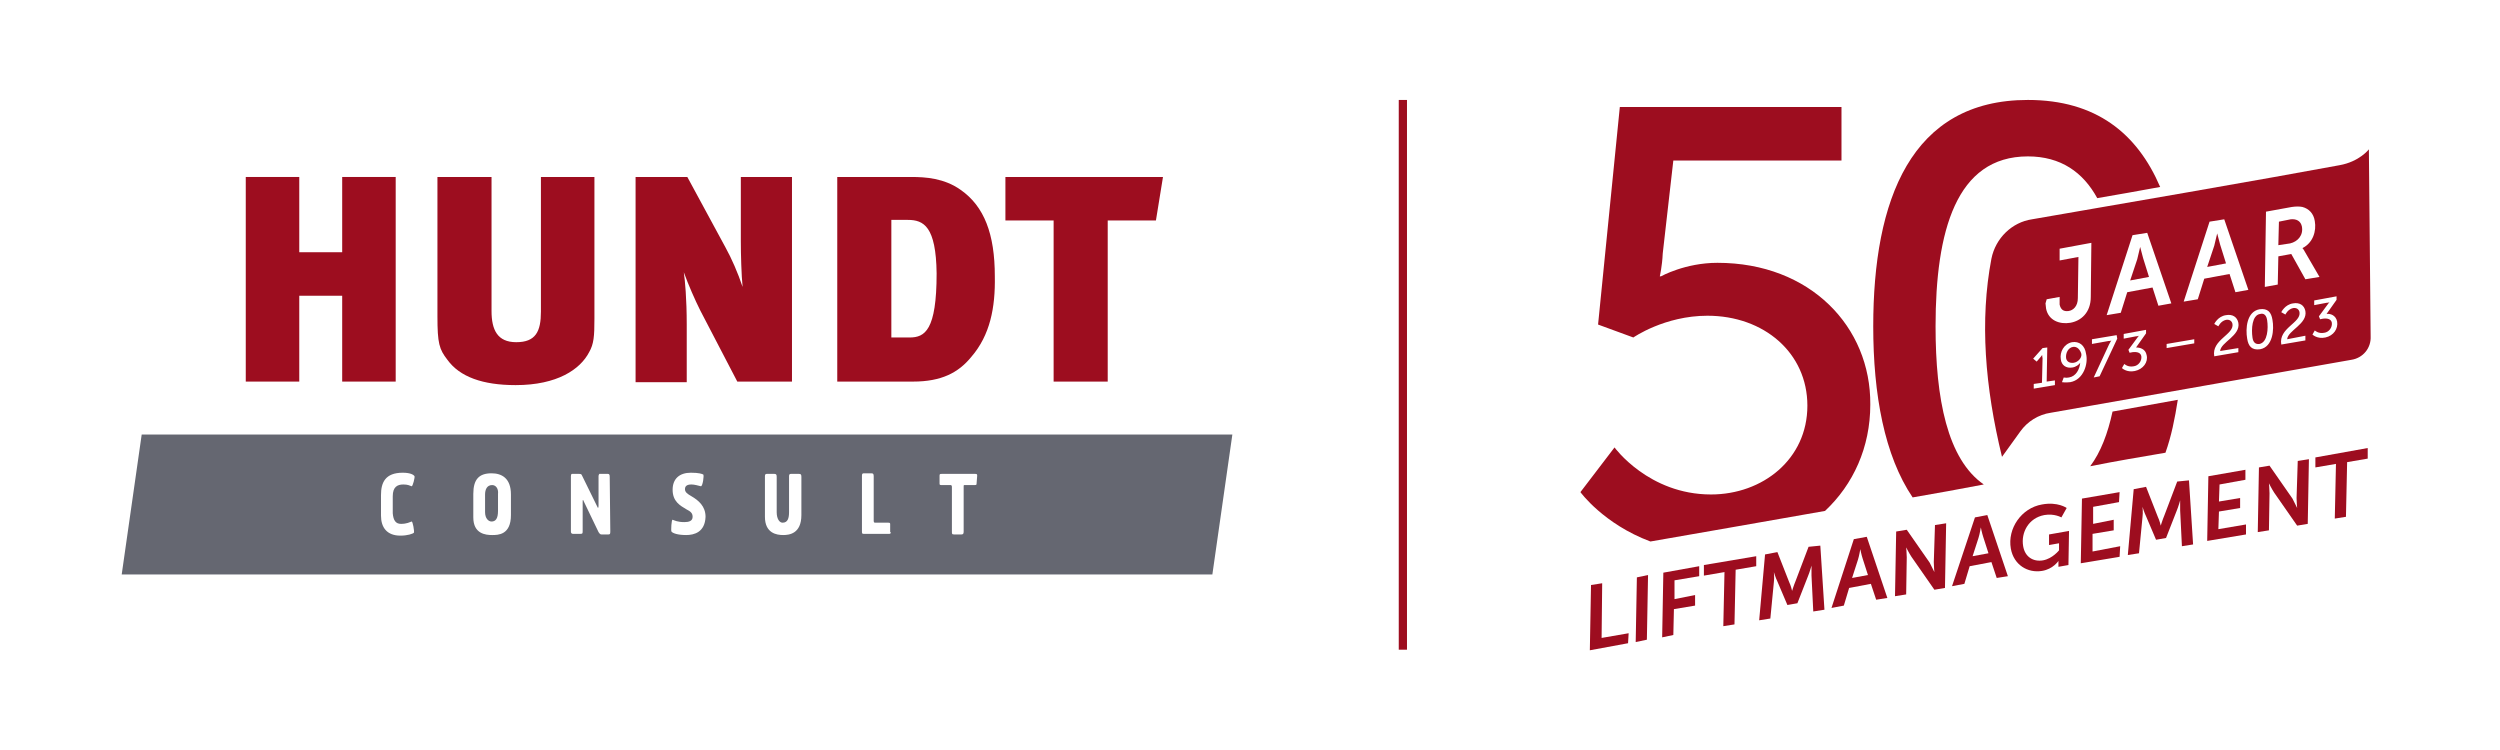 <?xml version="1.0" encoding="utf-8" ?>
<!DOCTYPE svg PUBLIC "-//W3C//DTD SVG 1.1//EN" "http://www.w3.org/Graphics/SVG/1.1/DTD/svg11.dtd">
<svg xmlns="http://www.w3.org/2000/svg" xmlns:xlink="http://www.w3.org/1999/xlink" version="1.1" id="Ebene_1" x="0px" y="0px" viewBox="0 0 425.2 127.6" style="enable-background:new 0 0 425.2 127.6;" xml:space="preserve"><style type="text/css">.st0{fill:#9D0D1F;} .st1{fill:#656771;}</style><g><path class="st0" d="M58.2,64.9V50.3h-7.3v14.6h-9.1V30.1h9.1v12.8h7.3V30.1h9.1v34.8H58.2z"/><path class="st0" d="M100.2,59.9c-1.5,2.9-5.4,5.6-12.5,5.6c-5.6,0-9.5-1.4-11.6-4.3c-1.4-1.8-1.7-2.8-1.7-7.4V30.1h9.2v22.8 c0,3.2,1,5.3,4.2,5.3c3.3,0,4.2-1.8,4.2-5.2V30.1h9.1v24.1C101.1,57.2,101,58.5,100.2,59.9z"/><path class="st0" d="M125.4,64.9l-6.3-12.1c-0.9-1.8-2-4.3-2.8-6.5c0.2,1.3,0.5,4.5,0.5,8.9v9.8h-8.7V30.1h8.8l6.5,12 c1,1.8,2.1,4.3,2.9,6.7c-0.2-2-0.3-5.5-0.3-7.8V30.1h8.7v34.8H125.4z"/><path class="st0" d="M165.2,60.7c-2.2,2.7-5.1,4.2-9.9,4.2h-12.9V30.1H155c2.4,0,5.6,0.2,8.4,2.2c4,2.8,5.8,7.5,5.8,14.7 C169.3,52.3,168.4,57,165.2,60.7z M154.4,37.4h-2.8v20h3.1c2.6,0,4.6-1.2,4.6-10.9C159.2,38.5,157.1,37.4,154.4,37.4z"/><path class="st0" d="M196.6,37.5h-8.2v27.4h-9.2V37.5h-8.2v-7.4h26.8L196.6,37.5z"/></g><rect x="237.9" y="17" class="st0" width="1.4" height="93.5"/><g><g><path class="st1" d="M83.7,82.5c-0.9,0-1.2,0.8-1.2,1.6v3c0,1.1,0.6,1.6,1.1,1.6c0.7,0,1.1-0.5,1.1-1.8v-2.9 C84.8,83.2,84.4,82.5,83.7,82.5z"/><path class="st1" d="M24.1,73.9l-3.4,23.8h185.5l3.4-23.8H24.1z M68.2,89.1c1,0,1.5-0.3,1.8-0.4c0.2-0.1,0.5,1.7,0.4,1.9 c-0.2,0.2-1.1,0.5-2.3,0.5c-2.3,0-3.3-1.4-3.3-3.4v-3.5c0-2.1,0.7-3.8,3.7-3.8c1.4,0,1.9,0.4,2,0.6c0.1,0.1-0.3,1.8-0.5,1.7 c-0.3-0.1-0.6-0.3-1.4-0.3c-1,0-1.8,0.4-1.8,2v2.9C66.9,88.5,67.3,89.1,68.2,89.1z M86.9,87.6c0,3.4-2.2,3.4-3.2,3.4 c-1.1,0-3.2-0.2-3.2-3v-4c0-2.5,1-3.5,3.1-3.5c1.7,0,3.3,0.8,3.3,3.6V87.6z M103.8,90.3c0,0.4,0,0.6-0.3,0.6l-1.2,0 c-0.2,0-0.3-0.1-0.5-0.4l-2.5-5.2c-0.1-0.3-0.2-0.4-0.2,0v5c0,0.4,0,0.5-0.4,0.5h-1.2c-0.1,0-0.4,0-0.4-0.4V81 c0-0.1,0-0.4,0.2-0.4h1.2c0.4,0,0.4,0.1,0.5,0.3l2.6,5.3c0.1,0.3,0.2,0.2,0.2-0.2v-5c0-0.2,0.1-0.5,0.3-0.4h1.3 c0.2,0,0.3,0.1,0.3,0.5L103.8,90.3L103.8,90.3z M116.7,91c-1.4,0-2.3-0.3-2.5-0.6c-0.1-0.1,0-2.1,0.2-2c0.3,0.1,0.8,0.4,2,0.4 c0.8,0,1.4-0.2,1.4-0.9c0-0.6-0.3-0.9-1.1-1.3c-1-0.6-2.3-1.3-2.3-3.3c0-1.9,1.2-2.9,3.1-2.9c1.4,0,1.9,0.2,2.1,0.3 c0.2,0.1-0.1,2.1-0.4,2c-0.4-0.1-1.1-0.3-1.6-0.3c-0.8,0-1.1,0.3-1.1,0.8c0,0.5,0.4,0.8,1.1,1.2c1.2,0.7,2.4,1.7,2.4,3.5 C119.9,90.5,118.1,91,116.7,91z M136.3,87.6c0,3.2-2.1,3.4-3.1,3.4c-1.1,0-3.1-0.3-3.1-3.1v-6.9c0-0.3,0.1-0.4,0.3-0.4h1.3 c0.3,0,0.4,0.1,0.4,0.5v6c0,1.2,0.5,1.8,1,1.8c0.9,0,1.1-0.8,1.1-1.8v-6.1c0-0.3,0.1-0.4,0.3-0.4h1.4c0.3,0,0.4,0.1,0.4,0.5 L136.3,87.6L136.3,87.6z M151.5,90.5c0,0.3-0.1,0.3-0.4,0.3h-4.2c-0.3,0-0.3-0.1-0.3-0.5v-9.4c0-0.3,0.1-0.4,0.3-0.4h1.3 c0.3,0,0.4,0.1,0.4,0.5v7.6c0,0.2,0.1,0.3,0.2,0.3h2.3c0.3,0,0.3,0.1,0.3,0.3V90.5z M166.1,82.2c0,0.2,0,0.3-0.3,0.3h-1.7 c-0.2,0-0.2,0-0.2,0.3v7.6c0,0.4-0.1,0.5-0.4,0.5h-1.2c-0.4,0-0.4-0.1-0.4-0.5v-7.6c0-0.2-0.1-0.3-0.2-0.3h-1.6 c-0.3,0-0.3-0.1-0.3-0.3v-1.3c0-0.3,0.1-0.3,0.4-0.3h5.6c0.3,0,0.4,0,0.4,0.3L166.1,82.2L166.1,82.2z"/></g></g><g><path class="st0" d="M348.5,92.7l1.7-0.3l0,1.2c0,0-1.1,1.4-2.7,1.7c-1.7,0.3-3.1-0.6-3.4-2.4c-0.4-2.3,0.9-4.8,3.6-5.3 c1.7-0.3,2.9,0.4,2.9,0.4l0.9-1.6c0,0-1.5-1.1-4.2-0.6c-3.5,0.6-5.9,4.1-5.3,7.5c0.5,2.8,2.9,4.2,5.3,3.8c1.9-0.3,2.8-1.7,2.8-1.7 l0,0c0,0,0,0.2,0,0.5l0,0.5l1.7-0.3l0.1-5.8l-3.4,0.6L348.5,92.7z"/><path class="st0" d="M391.5,38.5c-0.2-0.9-0.9-1.3-1.9-1.2l-2,0.4l-0.1,4l2-0.3C390.8,41.1,391.8,40,391.5,38.5z"/><path class="st0" d="M384.3,58.5c1.4-0.3,1.5-2.7,1.3-4c-0.1-0.8-0.5-1.3-1.2-1.1c-1.4,0.2-1.5,2.6-1.3,4 C383.2,58.2,383.6,58.6,384.3,58.5z"/><path class="st0" d="M377.6,41.6c-0.2-0.7-0.5-1.9-0.5-1.9l0,0c0,0-0.3,1.3-0.5,2.1l-1.2,3.6l3.2-0.6L377.6,41.6z"/><path class="st0" d="M335.9,88L332,99.7l2.1-0.4l0.9-3l3.7-0.7l0.9,2.7l1.9-0.3l-3.5-10.4L335.9,88z M335.5,94.6l1-3.1 c0.2-0.6,0.4-1.8,0.4-1.8l0,0c0,0,0.2,1,0.4,1.6l0.9,2.8L335.5,94.6z"/><polygon class="st0" points="393.8,79.5 397.3,78.9 397.1,88.2 399,87.9 399.2,78.6 402.7,78 402.7,76.2 393.8,77.8"/><path class="st0" d="M315.3,91.7l-3.8,11.7l2.1-0.4l0.9-3l3.7-0.7l0.9,2.7l1.9-0.3l-3.5-10.4L315.3,91.7z M315,98.3l1-3.1 c0.2-0.6,0.4-1.8,0.4-1.8l0,0c0,0,0.2,1,0.4,1.6l0.9,2.8L315,98.3z"/><path class="st0" d="M364.5,43.9c-0.2-0.7-0.5-1.9-0.5-1.9l0,0c0,0-0.3,1.3-0.5,2.1l-1.2,3.6l3.2-0.6L364.5,43.9z"/><polygon class="st0" points="355.9,90.8 359.5,90.2 359.5,88.4 356,89.1 356,86.2 360.4,85.4 360.5,83.7 354.1,84.8 353.9,95.8 360.5,94.7 360.6,92.9 355.9,93.8"/><path class="st0" d="M352.6,59c-0.8,0.1-1.3,1-1.2,1.9c0.1,0.6,0.6,0.9,1.3,0.8c0.7-0.1,1.4-0.8,1.3-1.5 C353.8,59.5,353.3,58.9,352.6,59z"/><path class="st0" d="M370.3,81.9l-2.2,5.8c-0.3,0.7-0.6,1.7-0.6,1.7l0,0c0,0-0.2-0.9-0.5-1.5l-2-5.1l-2.1,0.4l-1,11.2l1.9-0.3 l0.6-6.2c0.1-0.7,0-1.7,0-1.7l0,0c0,0,0.3,1,0.6,1.6l1.7,4l1.7-0.3l1.8-4.6c0.3-0.7,0.6-1.8,0.6-1.8l0,0c0,0,0,1,0,1.7l0.3,6.1 l1.9-0.3l-0.7-10.9L370.3,81.9z"/><polygon class="st0" points="377.4,87 381,86.4 381,84.7 377.4,85.3 377.5,82.4 381.9,81.6 381.9,79.9 375.6,81 375.4,92 382,90.9 382,89.2 377.3,90"/><path class="st0" d="M390.6,84.7c0,0.7,0.1,1.7,0.1,1.7l0,0c0,0-0.5-1-0.8-1.6l-3.9-5.6l-1.8,0.3l-0.2,11l1.9-0.3l0.1-6.3 c0-0.7-0.1-1.7-0.1-1.7l0,0c0,0,0.5,1,0.9,1.6l3.9,5.6l1.8-0.3l0.2-11l-1.9,0.3L390.6,84.7z"/><polygon class="st0" points="289.8,97.9 293.3,97.3 293.1,106.5 295,106.2 295.2,96.9 298.7,96.3 298.7,94.6 289.8,96.1"/><polygon class="st0" points="282.7,108.4 284.6,108 284.7,103.6 288.3,103 288.3,101.2 284.8,101.9 284.8,98.7 289,98 289,96.3 282.9,97.4"/><polygon class="st0" points="278.2,109.2 280.1,108.8 280.3,97.8 278.4,98.2"/><polygon class="st0" points="272.5,99.2 270.6,99.5 270.4,110.6 276.9,109.4 277,107.7 272.4,108.5"/><path class="st0" d="M328.9,95.6c0,0.7,0.1,1.7,0.1,1.7l0,0c0,0-0.5-1-0.8-1.6l-3.9-5.6l-1.8,0.3l-0.2,11l1.9-0.3l0.1-6.3 c0-0.7-0.1-1.7-0.1-1.7l0,0c0,0,0.5,1,0.9,1.6l3.9,5.6l1.8-0.3l0.2-11l-1.9,0.3L328.9,95.6z"/><path class="st0" d="M307.6,93l-2.2,5.8c-0.3,0.7-0.6,1.7-0.6,1.7l0,0c0,0-0.2-0.9-0.5-1.5l-2-5.1l-2.1,0.4l-1,11.2l1.9-0.3 l0.6-6.2c0.1-0.7,0-1.7,0-1.7l0,0c0,0,0.3,1,0.6,1.6l1.7,4l1.7-0.3l1.8-4.6c0.3-0.7,0.6-1.8,0.6-1.8l0,0c0,0,0,1,0,1.7l0.3,6.1 l1.9-0.3l-0.7-10.9L307.6,93z"/><path class="st0" d="M292.1,44.7c-5.5,0-9.6,2.3-9.6,2.3h-0.2c0,0,0.4-1.7,0.5-3.9l1.8-15.8h28.6v-9.1h-37.7l-3.7,37l6,2.2 c0,0,5.3-3.7,12.6-3.7c9.6,0,17,6.3,17,15.3c0,9.1-7.6,15.1-16.4,15.1c-10.6,0-16.4-8-16.4-8l-5.8,7.6c0,0,3.9,5.4,11.9,8.4 c8-1.4,18.4-3.2,29.7-5.2c4.8-4.5,7.7-10.8,7.7-18.1C318.2,55.6,307.9,44.7,292.1,44.7z"/><path class="st0" d="M338.7,44c-2,10.5-1.1,21.8,1.8,33.7l3.1-4.3c1.2-1.7,3.1-2.9,5.2-3.2l51.1-9c2-0.3,3.4-2,3.3-4l-0.3-31.8 c0,0-1.6,2.1-5,2.7c-11.2,2.1-40.1,7.1-52.3,9.2C342.2,37.8,339.4,40.5,338.7,44z M352.1,65c-0.8,0.1-1.4,0-1.4,0l0.3-0.8 c0,0,0.4,0.1,0.9,0c1.2-0.2,1.8-1.4,1.9-2.5l0,0c-0.2,0.3-0.7,0.7-1.3,0.8c-1.1,0.2-1.9-0.4-2-1.4c-0.2-1.2,0.5-2.6,1.9-2.9 c1.2-0.2,2.2,0.5,2.4,2C355.2,61.8,354.4,64.6,352.1,65z M360.1,57.6l-3,6.4l-1,0.2l2.6-5.6c0.2-0.4,0.4-0.7,0.4-0.7l0,0 c0,0-0.1,0.1-0.5,0.1l-2.8,0.5l0-0.8l4.2-0.7L360.1,57.6z M363.1,63.1c-1.4,0.3-2.2-0.5-2.2-0.5l0.4-0.7c0,0,0.6,0.6,1.6,0.4 c0.8-0.1,1.4-0.9,1.3-1.7c-0.1-0.6-0.7-0.8-1.5-0.7l-0.5,0.1l-0.2-0.5l1.4-1.9c0.2-0.3,0.4-0.5,0.4-0.5l0,0c0,0-0.2,0.1-0.5,0.1 l-2.1,0.4l0-0.8l3.8-0.7l0,0.6l-1.7,2.4c0.6,0,1.6,0.2,1.8,1.3C365.4,61.6,364.5,62.8,363.1,63.1z M373.2,58.4l-4.7,0.8l0-0.7 l4.7-0.8L373.2,58.4z M380.7,59.9l-4.1,0.7c-0.5-2.8,3.4-3.7,3.1-5.5c-0.1-0.5-0.5-0.8-1.1-0.7c-0.9,0.2-1.3,1.1-1.3,1.1l-0.7-0.4 c0,0,0.6-1.3,2-1.5c1.1-0.2,1.9,0.3,2.1,1.3c0.4,2.2-3,3.3-3.1,4.8l3.1-0.5L380.7,59.9z M392.1,57.1l0,0.8l-4.1,0.7 c-0.5-2.8,3.4-3.7,3.1-5.5c-0.1-0.5-0.5-0.8-1.1-0.7c-0.9,0.2-1.3,1.1-1.3,1.1l-0.7-0.4c0,0,0.6-1.3,2-1.5c1.1-0.2,1.9,0.3,2.1,1.3 c0.4,2.2-3,3.3-3.1,4.8L392.1,57.1z M397.5,54.7c0.2,1.2-0.6,2.4-2,2.7c-1.4,0.3-2.2-0.5-2.2-0.5l0.4-0.7c0,0,0.6,0.6,1.6,0.4 c0.8-0.1,1.4-0.9,1.3-1.7c-0.1-0.6-0.7-0.8-1.5-0.7l-0.5,0.1l-0.2-0.5l1.4-1.9c0.2-0.3,0.4-0.5,0.4-0.5l0,0c0,0-0.2,0.1-0.5,0.1 l-2.1,0.4l0-0.8l3.8-0.7l0,0.6l-1.7,2.4C396.3,53.3,397.3,53.6,397.5,54.7z M385.4,36l4.4-0.8c0.7-0.1,1.3-0.1,1.8,0 c1.1,0.3,1.9,1.1,2.1,2.4c0.3,1.7-0.3,3.7-2.1,4.6l0,0c0,0,0.2,0.2,0.4,0.6l2.5,4.3l-2.4,0.4l-2.4-4.3l-2.2,0.4l-0.1,4.8l-2.2,0.4 L385.4,36z M384.3,52.6c1.4-0.2,2,0.5,2.2,1.8c0.3,1.6,0.1,4.6-2.1,5c-1.4,0.2-2-0.5-2.2-1.8C381.9,55.9,382.1,53,384.3,52.6z M375.8,37.7l2.5-0.4l4.1,12l-2.2,0.4l-1-3.1l-4.3,0.8l-1.1,3.5l-2.4,0.4L375.8,37.7z M362.7,40l2.5-0.4l4.1,12l-2.2,0.4l-1-3.1 l-4.3,0.8l-1.1,3.5l-2.4,0.4L362.7,40z M348.1,50.9l2.2-0.4l0,0.6c0,0.2,0,0.5,0,0.7c0.2,0.9,0.7,1.2,1.5,1.1 c0.8-0.1,1.6-0.8,1.6-2.2l0.1-7l-3.2,0.6l0-2l5.4-1l-0.1,9.2c0,2.7-1.7,4.1-3.5,4.4c-1.8,0.3-3.7-0.4-4.1-2.4 c0-0.3-0.1-0.6-0.1-0.9L348.1,50.9z M347.3,60.4c0,0-0.1,0.2-0.3,0.4l-0.6,0.7l-0.6-0.5l1.6-1.8l0.8-0.1l-0.1,5.8l1.4-0.2l0,0.8 l-3.6,0.6l0-0.8l1.4-0.2l0.1-4.2C347.3,60.6,347.4,60.4,347.3,60.4L347.3,60.4z"/><path class="st0" d="M337.4,82.4c-6.2-4.3-8.2-14.6-8.2-26.9c0-16.2,3.5-28.9,15.7-28.9c5.6,0,9.4,2.7,11.8,7.1 c3.4-0.6,7-1.2,10.7-1.9c-3.9-9.1-10.9-14.8-22.5-14.8c-19.9,0-26.3,17-26.3,38.5c0,11.6,1.9,22,6.7,29.1 C329.3,83.9,333.3,83.2,337.4,82.4z"/><path class="st0" d="M368.3,77c1-2.8,1.6-5.8,2.1-9l-11.1,2c-0.8,3.7-2,6.9-3.8,9.3C360,78.4,364.2,77.7,368.3,77z"/></g></svg>